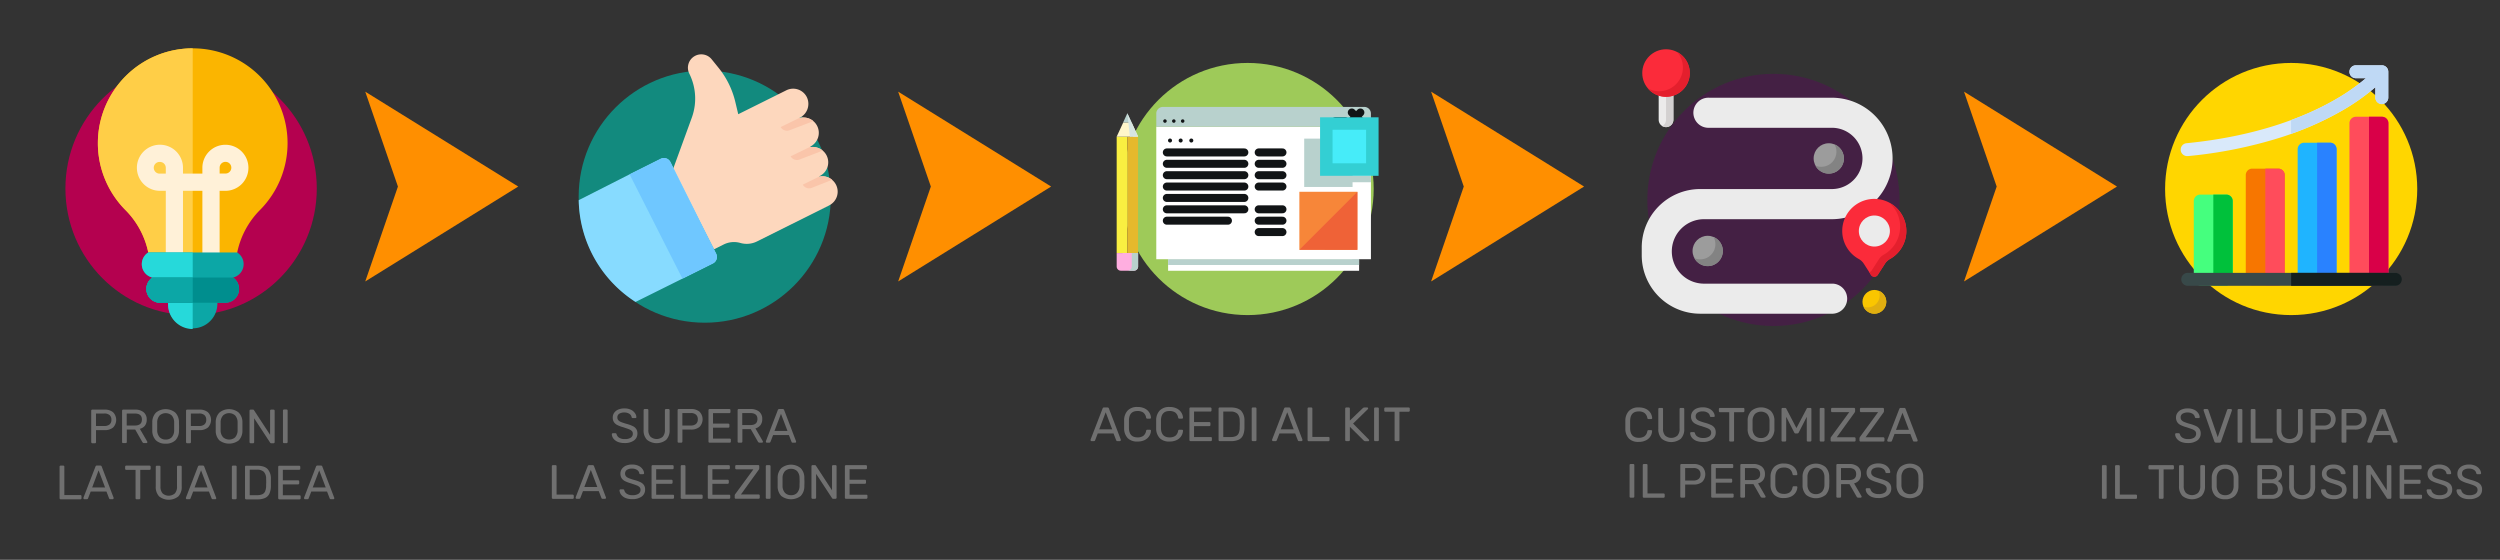 <svg id="Livello_1" data-name="Livello 1" xmlns="http://www.w3.org/2000/svg" viewBox="0 0 1247.66 279.38"><rect x="0" y="0" width="1247.66" height="279.38" fill="#333333" stroke="none"/><defs><style>.cls-1{fill:#b4014f;}.cls-2{fill:#0ca7a6;}.cls-3{fill:#26d9da;}.cls-4{fill:#fbb500;}.cls-5{fill:#ffce47;}.cls-6{fill:#fff1d8;}.cls-7{fill:#008e8e;}.cls-8{fill:#128a7e;}.cls-9{fill:#fdd7bd;}.cls-10{fill:#87dbff;}.cls-11{fill:#6fc7ff;}.cls-12{fill:#fac5aa;}.cls-13{fill:#9eca59;}.cls-14{fill:#fff;}.cls-15{fill:#b8d1cd;}.cls-16{fill:none;stroke:#111416;stroke-linecap:round;stroke-linejoin:round;stroke-width:4px;}.cls-17{fill:#111416;}.cls-18{fill:#f78639;}.cls-19{fill:#ef6237;}.cls-20{fill:#33cfd3;}.cls-21{fill:#46ecf9;}.cls-22{fill:#f9ef41;}.cls-23{fill:#e5b92c;}.cls-24{fill:#ffaee0;}.cls-25{fill:#fff6ca;}.cls-26{fill:#d6e5e2;}.cls-27{fill:#442044;}.cls-28{fill:#ebebeb;}.cls-29{fill:#d3d1d1;}.cls-30{fill:#fb2b3a;}.cls-31{fill:#e41f2d;}.cls-32{fill:#fac600;}.cls-33{fill:#e0ae10;}.cls-34{fill:#9c9c9c;}.cls-35{fill:#838383;}.cls-36{fill:#ffd600;}.cls-37{fill:#45ff7e;}.cls-38{fill:#f77600;}.cls-39{fill:#1fb4ff;}.cls-40{fill:#ff4c5b;}.cls-41{fill:#00c13b;}.cls-42{fill:#2982ff;}.cls-43{fill:#d90048;}.cls-44{fill:#384949;}.cls-45{fill:#d9e9fa;}.cls-46{fill:#151f1f;}.cls-47{fill:#bfd9f5;}.cls-48{fill:#ff8f00;}.cls-49{isolation:isolate;}.cls-50{fill:#707070;}</style></defs><ellipse id="Ellisse_2" data-name="Ellisse 2" class="cls-1" cx="95.37" cy="94.07" rx="62.72" ry="63.2"/><g id="Raggruppa_15" data-name="Raggruppa 15"><path id="Tracciato_53" data-name="Tracciato 53" class="cls-2" d="M83.87,142.51v9.39h0a12.31,12.31,0,0,0,24.61,0h0v-9.39Z"/><path id="Tracciato_54" data-name="Tracciato 54" class="cls-3" d="M96.17,142.51H83.87v9.39h0a12.3,12.3,0,0,0,12.3,12.3h0Z"/><path id="Tracciato_55" data-name="Tracciato 55" class="cls-4" d="M96.17,24.12a47.34,47.34,0,0,0-33.74,80.53h0A42.13,42.13,0,0,1,74,126v6.74h44.38V126a42.2,42.2,0,0,1,11.55-21.38h0A47.32,47.32,0,0,0,96.17,24.12Z"/><path id="Tracciato_56" data-name="Tracciato 56" class="cls-5" d="M96.17,132.75V24.12a47.34,47.34,0,0,0-33.74,80.53h0A42.13,42.13,0,0,1,74,126v6.74Z"/><path id="Tracciato_57" data-name="Tracciato 57" class="cls-6" d="M109.61,127.61H101V95.23H91.32v32.38H82.74V95.23H79.82a11.5,11.5,0,1,1,11.5-11.49v2.91H101V83.74a11.49,11.49,0,1,1,11.49,11.49H109.6Zm0-41h2.91a2.92,2.92,0,1,0-2.91-2.92ZM79.83,80.82a2.92,2.92,0,1,0,0,5.83h2.91V83.73a2.92,2.92,0,0,0-2.91-2.91Z"/><path id="Tracciato_58" data-name="Tracciato 58" class="cls-2" d="M121.59,131.83a6.85,6.85,0,0,0-3.22-5.82H74a6.87,6.87,0,0,0,2.08,12.51h0a6.87,6.87,0,0,0,3.85,12.56h32.5a6.87,6.87,0,0,0,3.86-12.56h0A6.88,6.88,0,0,0,121.59,131.83Z"/><path id="Tracciato_59" data-name="Tracciato 59" class="cls-3" d="M96.18,126H74a6.87,6.87,0,0,0,2.08,12.51h0a6.87,6.87,0,0,0,3.85,12.56H96.17Z"/><path id="Tracciato_60" data-name="Tracciato 60" class="cls-7" d="M116.28,138.52H76.07a6.87,6.87,0,0,0,3.85,12.56h32.51a6.87,6.87,0,0,0,3.85-12.56Z"/><path id="Tracciato_61" data-name="Tracciato 61" class="cls-2" d="M96.18,138.52H76.07a6.87,6.87,0,0,0,3.85,12.56H96.18Z"/></g><circle id="Ellisse_3" data-name="Ellisse 3" class="cls-8" cx="351.71" cy="98.13" r="62.92"/><g id="positive-vote"><path id="Tracciato_64" data-name="Tracciato 64" class="cls-9" d="M413.85,102.5l-36.08,18a11.45,11.45,0,0,1-8.29.75,11.5,11.5,0,0,0-8.31.76l-4.83,2.41L335.86,84.49l9.39-25.76a28.29,28.29,0,0,0,1.48-6.15A27.92,27.92,0,0,0,344,36.73a6.67,6.67,0,0,1,11.16-7.15l3.5,4.33a42.74,42.74,0,0,1,8.32,17L368.43,57l24-11.94a7.63,7.63,0,0,1,10.23,3.42l.09.19a7.73,7.73,0,0,1-3.65,10.11.08.08,0,0,0-.05.11.08.08,0,0,0,.11,0,7.77,7.77,0,0,1,2.76-.17,7.63,7.63,0,0,1,6.32,10,7.77,7.77,0,0,1-3.76,4.4.16.16,0,0,0-.07.22h0a.15.15,0,0,0,.21.07,7.72,7.72,0,0,1,1.86,0,8.14,8.14,0,0,1,4.12,1.76,7.54,7.54,0,0,1,1.94,2.44,7.63,7.63,0,0,1-3.42,10.23h0l-.28.14a.12.12,0,0,0-.06.14s0,0,0,0a.12.12,0,0,0,.15,0,7.46,7.46,0,0,1,6.32,1.61,7.86,7.86,0,0,1,2,2.52,7.63,7.63,0,0,1-3.42,10.23Z"/><path id="Tracciato_65" data-name="Tracciato 65" class="cls-10" d="M355.8,131.46l-15.22,7.6-23.4,11.63a61.52,61.52,0,0,1-28.36-50.8L314.21,87l15.53-7.75a3.62,3.62,0,0,1,4.85,1.63h0l22.84,45.78A3.62,3.62,0,0,1,355.8,131.46Z"/><path id="Tracciato_66" data-name="Tracciato 66" class="cls-11" d="M355.8,131.46l-15.22,7.6L314.21,87l15.52-7.75a3.63,3.63,0,0,1,4.86,1.63l22.84,45.78A3.62,3.62,0,0,1,355.8,131.46Z"/><g id="Raggruppa_17" data-name="Raggruppa 17"><path id="Tracciato_67" data-name="Tracciato 67" class="cls-12" d="M405.9,60.45,394.06,65a3.62,3.62,0,0,1-4.46-1.6l9.45-4.59a.09.09,0,0,0,.11.06h0a7.34,7.34,0,0,1,2.76-.17A7.6,7.6,0,0,1,405.9,60.45Z"/><path id="Tracciato_68" data-name="Tracciato 68" class="cls-12" d="M410.61,75.15,399,79.62A3.61,3.61,0,0,1,394.57,78L404,73.44l.4-.13a.17.17,0,0,0,.21.07,7.72,7.72,0,0,1,1.86,0A8,8,0,0,1,410.61,75.15Z"/><path id="Tracciato_69" data-name="Tracciato 69" class="cls-12" d="M415.29,89.75l-10.2,4a3.62,3.62,0,0,1-4.46-1.6l8.19-4a.14.14,0,0,0,.15,0A7.49,7.49,0,0,1,415.29,89.75Z"/></g></g><circle id="Ellisse_58" data-name="Ellisse 58" class="cls-13" cx="622.64" cy="94.33" r="62.92"/><g id="Raggruppa_510" data-name="Raggruppa 510"><g id="Content"><g id="Fill"><rect id="Rettangolo_330" data-name="Rettangolo 330" class="cls-14" x="577.06" y="63.26" width="107.12" height="66.11"/><path id="Tracciato_4366" data-name="Tracciato 4366" class="cls-15" d="M680.88,53.36H580.36a3.3,3.3,0,0,0-3.3,3.3h0v6.6H684.18v-6.6a3.3,3.3,0,0,0-3.3-3.3Z"/><rect id="Rettangolo_331" data-name="Rettangolo 331" class="cls-14" x="582.96" y="129.37" width="95.32" height="5.76"/><rect id="Rettangolo_332" data-name="Rettangolo 332" class="cls-15" x="582.96" y="129.37" width="95.32" height="2.88"/></g><g id="Laptop"><g id="Raggruppa_508" data-name="Raggruppa 508"><line id="Linea_10" data-name="Linea 10" class="cls-16" x1="582.32" y1="76.07" x2="621.01" y2="76.07"/><line id="Linea_11" data-name="Linea 11" class="cls-16" x1="628.17" y1="76.07" x2="640.03" y2="76.07"/><line id="Linea_12" data-name="Linea 12" class="cls-16" x1="628.17" y1="81.75" x2="640.03" y2="81.75"/><line id="Linea_13" data-name="Linea 13" class="cls-16" x1="628.17" y1="87.43" x2="640.03" y2="87.43"/><line id="Linea_14" data-name="Linea 14" class="cls-16" x1="628.17" y1="93.1" x2="640.03" y2="93.1"/><line id="Linea_15" data-name="Linea 15" class="cls-16" x1="628.17" y1="104.46" x2="640.03" y2="104.46"/><line id="Linea_16" data-name="Linea 16" class="cls-16" x1="628.17" y1="110.14" x2="640.03" y2="110.14"/><line id="Linea_17" data-name="Linea 17" class="cls-16" x1="628.17" y1="115.82" x2="640.03" y2="115.82"/><path id="Tracciato_4367" data-name="Tracciato 4367" class="cls-17" d="M584.92,70.13a1,1,0,1,1-1-1A1,1,0,0,1,584.92,70.13Z"/><path id="Tracciato_4368" data-name="Tracciato 4368" class="cls-17" d="M590.23,70.13a1,1,0,1,1-1-1,1,1,0,0,1,1,1Z"/><path id="Tracciato_4369" data-name="Tracciato 4369" class="cls-17" d="M595.54,70.13a1,1,0,1,1-1-1A1,1,0,0,1,595.54,70.13Z"/><line id="Linea_18" data-name="Linea 18" class="cls-16" x1="582.32" y1="81.75" x2="621.01" y2="81.75"/><line id="Linea_19" data-name="Linea 19" class="cls-16" x1="582.32" y1="87.43" x2="621.01" y2="87.43"/><line id="Linea_20" data-name="Linea 20" class="cls-16" x1="582.32" y1="93.1" x2="621.01" y2="93.1"/><line id="Linea_21" data-name="Linea 21" class="cls-16" x1="582.32" y1="98.78" x2="621.01" y2="98.78"/><line id="Linea_22" data-name="Linea 22" class="cls-16" x1="582.32" y1="104.46" x2="621.01" y2="104.46"/><line id="Linea_23" data-name="Linea 23" class="cls-16" x1="582.32" y1="110.14" x2="612.82" y2="110.14"/></g><g id="Raggruppa_509" data-name="Raggruppa 509"><rect id="Rettangolo_333" data-name="Rettangolo 333" class="cls-18" x="648.47" y="95.71" width="28.94" height="28.94"/><path id="Tracciato_4370" data-name="Tracciato 4370" class="cls-19" d="M648.47,124.66l28.95-28.95v29Z"/></g><rect id="Rettangolo_334" data-name="Rettangolo 334" class="cls-15" x="650.88" y="69.18" width="24.13" height="24.13"/></g><g id="Shadow"><rect id="Rettangolo_335" data-name="Rettangolo 335" class="cls-15" x="660.69" y="87.73" width="23.49" height="3.22"/></g><g id="Stroke"><line id="Linea_24" data-name="Linea 24" class="cls-16" x1="678.91" y1="60.42" x2="674.63" y2="56.14"/><line id="Linea_25" data-name="Linea 25" class="cls-16" x1="678.91" y1="56.14" x2="674.63" y2="60.42"/><line id="Linea_26" data-name="Linea 26" class="cls-16" x1="671.21" y1="60.42" x2="666.54" y2="60.42"/><path id="Tracciato_4371" data-name="Tracciato 4371" class="cls-17" d="M586.68,60.42a.87.87,0,1,1-.87-.87.87.87,0,0,1,.87.87Z"/><path id="Tracciato_4372" data-name="Tracciato 4372" class="cls-17" d="M591.11,60.42a.87.87,0,1,1-.87-.87.87.87,0,0,1,.87.87Z"/><path id="Tracciato_4373" data-name="Tracciato 4373" class="cls-17" d="M580.52,60.42a.87.87,0,1,0,.86-.87.86.86,0,0,0-.86.87Z"/></g></g><g id="Portable_shape" data-name="Portable shape"><g id="Fill-2"><rect id="Rettangolo_336" data-name="Rettangolo 336" class="cls-20" x="658.8" y="58.54" width="29.2" height="29.2"/><rect id="Rettangolo_337" data-name="Rettangolo 337" class="cls-21" x="665.03" y="64.77" width="16.73" height="16.73"/></g></g><g id="Pencil"><g id="Fill-3"><rect id="Rettangolo_338" data-name="Rettangolo 338" class="cls-22" x="557.29" y="68.19" width="5.33" height="58.1"/><rect id="Rettangolo_339" data-name="Rettangolo 339" class="cls-23" x="562.62" y="68.19" width="5.33" height="58.1"/><path id="Tracciato_4374" data-name="Tracciato 4374" class="cls-24" d="M557.29,126.29V133a2.1,2.1,0,0,0,2.1,2.1h6.45A2.1,2.1,0,0,0,568,133v-6.75Z"/><path id="Tracciato_4375" data-name="Tracciato 4375" class="cls-25" d="M557.29,68.19H568l-3.25-7.12h-4.16Z"/><path id="Tracciato_4376" data-name="Tracciato 4376" class="cls-15" d="M560.54,61.07h4.16l-2.08-4.56Z"/><path id="Tracciato_4377" data-name="Tracciato 4377" class="cls-15" d="M564.82,126.29V133a2.11,2.11,0,0,1-2.11,2.1h3.14A2.1,2.1,0,0,0,568,133v-6.75Z"/><path id="Tracciato_4378" data-name="Tracciato 4378" class="cls-26" d="M563.88,68.19,562.62,56.5,568,68.18Z"/></g></g></g><circle id="Ellisse_57" data-name="Ellisse 57" class="cls-27" cx="885.05" cy="99.77" r="62.92"/><g id="Raggruppa_506" data-name="Raggruppa 506"><path id="Tracciato_70" data-name="Tracciato 70" class="cls-28" d="M831.45,63.44a3.67,3.67,0,0,0,3.68-3.67V44.48h-7.34V59.77A3.67,3.67,0,0,0,831.45,63.44Z"/><path id="Tracciato_71" data-name="Tracciato 71" class="cls-29" d="M835.12,44.48V59.77a3.67,3.67,0,0,1-5.5,3.18,3.69,3.69,0,0,0,1.83-3.18V44.48Z"/><path id="Tracciato_72" data-name="Tracciato 72" class="cls-28" d="M834.34,125.48a16.09,16.09,0,0,1,16.09-16.09h63.78a30.31,30.31,0,0,0,0-60.62H853a7.51,7.51,0,1,0,0,15h61.21a15.29,15.29,0,0,1,0,30.58H848.51a29.17,29.17,0,0,0-29.18,29.18h0v3.85a29.17,29.17,0,0,0,29.18,29.18h66.23a7.51,7.51,0,0,0,0-15H850.43a16.08,16.08,0,0,1-16.09-16.08Z"/><circle id="Ellisse_4" data-name="Ellisse 4" class="cls-30" cx="831.45" cy="36.45" r="11.86"/><path id="Tracciato_73" data-name="Tracciato 73" class="cls-31" d="M843.31,36.45a11.85,11.85,0,0,1-20.89,7.67A11.85,11.85,0,0,0,837,25.94,11.87,11.87,0,0,1,843.31,36.45Z"/><path id="Tracciato_74" data-name="Tracciato 74" class="cls-30" d="M951.39,115.3a16,16,0,1,0-23.67,14,6.92,6.92,0,0,1,2.45,2.33l3.58,5.58a2,2,0,0,0,3.36,0l3.59-5.58a7,7,0,0,1,2.45-2.34,16,16,0,0,0,8.24-14Z"/><path id="Tracciato_75" data-name="Tracciato 75" class="cls-31" d="M951.39,115.3a16,16,0,0,1-8.24,14,7,7,0,0,0-2.45,2.33l-3.59,5.58a2,2,0,0,1-2.76.6,2,2,0,0,1-.6-.6l-.85-1.34a1.92,1.92,0,0,0,1.16-.85l3.59-5.57a7,7,0,0,1,2.45-2.34,16,16,0,0,0,3-25.75A16,16,0,0,1,951.39,115.3Z"/><circle id="Ellisse_5" data-name="Ellisse 5" class="cls-28" cx="935.43" cy="115.3" r="7.75"/><circle id="Ellisse_6" data-name="Ellisse 6" class="cls-32" cx="935.43" cy="150.64" r="5.94"/><path id="Tracciato_76" data-name="Tracciato 76" class="cls-33" d="M941.38,150.64A5.95,5.95,0,0,1,930,153a5.95,5.95,0,0,0,7.59-7.91,6,6,0,0,1,3.8,5.55Z"/><circle id="Ellisse_7" data-name="Ellisse 7" class="cls-34" cx="912.68" cy="79.05" r="7.56"/><path id="Tracciato_77" data-name="Tracciato 77" class="cls-35" d="M920.24,79.05A7.56,7.56,0,0,1,906,82.66a7.56,7.56,0,0,0,9.57-10.58,7.53,7.53,0,0,1,4.63,7Z"/><circle id="Ellisse_8" data-name="Ellisse 8" class="cls-34" cx="852.25" cy="125.24" r="7.56"/><path id="Tracciato_78" data-name="Tracciato 78" class="cls-35" d="M859.81,125.24a7.56,7.56,0,0,1-14.21,3.61,7.57,7.57,0,0,0,9.58-10.58A7.56,7.56,0,0,1,859.81,125.24Z"/></g><circle id="Ellisse_56" data-name="Ellisse 56" class="cls-36" cx="1143.44" cy="94.33" r="62.92"/><g id="Raggruppa_505" data-name="Raggruppa 505"><g id="Raggruppa_19" data-name="Raggruppa 19"><path id="Tracciato_79" data-name="Tracciato 79" class="cls-37" d="M1111.07,142.4h-13a3.23,3.23,0,0,1-3.23-3.22V100.34a3.23,3.23,0,0,1,3.23-3.23h13a3.22,3.22,0,0,1,3.22,3.23v38.84A3.22,3.22,0,0,1,1111.07,142.4Z"/></g><g id="Raggruppa_20" data-name="Raggruppa 20"><path id="Tracciato_80" data-name="Tracciato 80" class="cls-38" d="M1137,142.4h-13a3.22,3.22,0,0,1-3.22-3.22V87.39a3.23,3.23,0,0,1,3.22-3.23h13a3.23,3.23,0,0,1,3.23,3.23v51.79a3.23,3.23,0,0,1-3.23,3.22Z"/></g><g id="Raggruppa_21" data-name="Raggruppa 21"><path id="Tracciato_81" data-name="Tracciato 81" class="cls-39" d="M1162.86,142.4h-12.95a3.23,3.23,0,0,1-3.23-3.22V74.44a3.23,3.23,0,0,1,3.23-3.22h12.95a3.22,3.22,0,0,1,3.22,3.22v64.74A3.22,3.22,0,0,1,1162.86,142.4Z"/></g><g id="Raggruppa_22" data-name="Raggruppa 22"><path id="Tracciato_82" data-name="Tracciato 82" class="cls-40" d="M1188.75,142.4h-13a3.22,3.22,0,0,1-3.22-3.22V61.49a3.22,3.22,0,0,1,3.22-3.22h13a3.23,3.23,0,0,1,3.23,3.22v77.69a3.23,3.23,0,0,1-3.23,3.22Z"/></g><path id="Tracciato_83" data-name="Tracciato 83" class="cls-41" d="M1111.07,97.11h-6.48V142.4h6.48a3.22,3.22,0,0,0,3.22-3.22V100.34A3.22,3.22,0,0,0,1111.07,97.11Z"/><path id="Tracciato_84" data-name="Tracciato 84" class="cls-40" d="M1137,84.16h-6.47V142.4H1137a3.23,3.23,0,0,0,3.23-3.22V87.39a3.23,3.23,0,0,0-3.23-3.23Z"/><path id="Tracciato_85" data-name="Tracciato 85" class="cls-42" d="M1162.86,71.22h-6.48V142.4h6.48a3.22,3.22,0,0,0,3.22-3.22V74.44A3.22,3.22,0,0,0,1162.86,71.22Z"/><path id="Tracciato_86" data-name="Tracciato 86" class="cls-43" d="M1188.75,58.27h-6.47V142.4h6.47a3.23,3.23,0,0,0,3.23-3.22V61.49a3.23,3.23,0,0,0-3.23-3.22Z"/><g id="Raggruppa_23" data-name="Raggruppa 23"><path id="Tracciato_87" data-name="Tracciato 87" class="cls-44" d="M1195.22,142.62H1091.64a3.23,3.23,0,0,1,0-6.45h103.58a3.23,3.23,0,0,1,0,6.45Z"/></g><path id="Tracciato_88" data-name="Tracciato 88" class="cls-45" d="M1188.75,32.59h-13a3.22,3.22,0,0,0,0,6.44h5a102.88,102.88,0,0,1-15.87,11c-13.72,7.82-37.62,17.88-73.6,21.44a3.22,3.22,0,0,0,.31,6.43l.32,0a224.21,224.21,0,0,0,45.88-9.17,158.84,158.84,0,0,0,30.67-13.3,107.84,107.84,0,0,0,17-11.91v5.28a3.23,3.23,0,0,0,6.45,0h0V35.81a3.23,3.23,0,0,0-3.23-3.22Z"/><path id="Tracciato_89" data-name="Tracciato 89" class="cls-46" d="M1195.23,136.17h-51.8v6.45h51.8a3.23,3.23,0,1,0,0-6.45Z"/><path id="Tracciato_90" data-name="Tracciato 90" class="cls-47" d="M1188.75,32.59h-13a3.22,3.22,0,0,0,0,6.44h5a103.59,103.59,0,0,1-15.87,11,146.73,146.73,0,0,1-21.5,9.91V66.8a153.92,153.92,0,0,0,25.08-11.4,108.5,108.5,0,0,0,17-11.91v5.28a3.22,3.22,0,0,0,6.44,0v-13A3.22,3.22,0,0,0,1188.75,32.59Z"/></g><path id="Tracciato_767" data-name="Tracciato 767" class="cls-48" d="M182.28,45.75,198.59,93.1l-16.31,47.36L258.62,93.1Z"/><path id="Tracciato_768" data-name="Tracciato 768" class="cls-48" d="M448.24,45.75,464.55,93.1l-16.31,47.36L524.58,93.1Z"/><path id="Tracciato_769" data-name="Tracciato 769" class="cls-48" d="M714.21,45.75l16.3,47.35-16.3,47.36L790.55,93.1Z"/><path id="Tracciato_4365" data-name="Tracciato 4365" class="cls-48" d="M980.17,45.75l16.3,47.35-16.3,47.36,76.34-47.36Z"/><g id="Customizza_il_percorso" data-name="Customizza il percorso" class="cls-49"><g class="cls-49"><path class="cls-50" d="M812.94,218.88a7,7,0,0,1-1.79-4.77c0-.44,0-1.14,0-2.12s0-1.71,0-2.16a7,7,0,0,1,1.8-4.76,6.46,6.46,0,0,1,4.87-1.74,8,8,0,0,1,3.62.75,5.53,5.53,0,0,1,2.26,2,5.37,5.37,0,0,1,.84,2.61v0a.38.38,0,0,1-.16.32.51.51,0,0,1-.34.14h-1.32c-.32,0-.52-.19-.6-.56a4,4,0,0,0-1.47-2.53,4.87,4.87,0,0,0-2.83-.73c-2.75,0-4.18,1.53-4.27,4.58,0,.43,0,1.1,0,2s0,1.57,0,2c.09,3,1.52,4.58,4.27,4.58a4.92,4.92,0,0,0,2.84-.73,3.91,3.91,0,0,0,1.46-2.54.79.79,0,0,1,.21-.43.61.61,0,0,1,.39-.12H824a.62.62,0,0,1,.37.13.41.41,0,0,1,.13.35,5.38,5.38,0,0,1-3.1,4.62,7.84,7.84,0,0,1-3.62.76A6.47,6.47,0,0,1,812.94,218.88Z"/><path class="cls-50" d="M829.3,218.94a6.79,6.79,0,0,1-1.69-5.05v-9.74a.54.54,0,0,1,.16-.42.5.5,0,0,1,.39-.16h1.23a.53.53,0,0,1,.57.58v9.79a4.89,4.89,0,0,0,1.08,3.45,4.62,4.62,0,0,0,6.1,0,4.89,4.89,0,0,0,1.08-3.45v-9.79a.54.54,0,0,1,.16-.42.5.5,0,0,1,.39-.16H840a.51.51,0,0,1,.4.17.59.59,0,0,1,.15.41v9.74a6.79,6.79,0,0,1-1.69,5.05,7.7,7.7,0,0,1-9.58,0Z"/><path class="cls-50" d="M846.54,220a5.35,5.35,0,0,1-2.22-1.65,3.78,3.78,0,0,1-.82-2.19.46.46,0,0,1,.16-.35.47.47,0,0,1,.37-.16h1.22a.64.64,0,0,1,.63.48,2.83,2.83,0,0,0,1.23,1.73,4.93,4.93,0,0,0,2.87.72,5.23,5.23,0,0,0,3-.71,2.28,2.28,0,0,0,1-2,1.85,1.85,0,0,0-.49-1.32,4.41,4.41,0,0,0-1.46-.89q-1-.37-2.88-1a14.06,14.06,0,0,1-3-1.13,4.23,4.23,0,0,1-1.66-1.48,4.14,4.14,0,0,1-.55-2.23,4,4,0,0,1,.71-2.33,4.64,4.64,0,0,1,2-1.62,7.73,7.73,0,0,1,3.15-.59,7.25,7.25,0,0,1,3.22.66,5.29,5.29,0,0,1,2,1.67,3.86,3.86,0,0,1,.74,2,.53.53,0,0,1-.13.34.48.48,0,0,1-.38.14h-1.27a.57.57,0,0,1-.62-.45,2.39,2.39,0,0,0-1.13-1.67,4.35,4.35,0,0,0-2.47-.66,4.65,4.65,0,0,0-2.57.62,2.1,2.1,0,0,0-.94,1.85,2,2,0,0,0,.45,1.35,3.67,3.67,0,0,0,1.36.92,24,24,0,0,0,2.66.9,18.39,18.39,0,0,1,3.22,1.14,4.43,4.43,0,0,1,1.75,1.46,4,4,0,0,1,.57,2.22,4.1,4.1,0,0,1-1.73,3.51,7.66,7.66,0,0,1-4.65,1.27A8.74,8.74,0,0,1,846.54,220Z"/><path class="cls-50" d="M863.14,220.21a.53.53,0,0,1-.15-.39V205.71h-4.61a.58.58,0,0,1-.4-.16.55.55,0,0,1-.15-.4v-1a.59.59,0,0,1,.15-.41.51.51,0,0,1,.4-.17H870a.53.53,0,0,1,.57.58v1a.5.5,0,0,1-.17.4.58.58,0,0,1-.4.16h-4.59v14.11a.48.48,0,0,1-.17.39.54.54,0,0,1-.4.16h-1.25A.54.54,0,0,1,863.14,220.21Z"/><path class="cls-50" d="M874,219a6.78,6.78,0,0,1-1.81-5q0-.72,0-2c0-.88,0-1.55,0-2A6.75,6.75,0,0,1,874.1,205a7.62,7.62,0,0,1,9.57,0,6.79,6.79,0,0,1,1.88,4.93c0,.93,0,1.6,0,2s0,1.08,0,2a6.83,6.83,0,0,1-1.82,5,7.94,7.94,0,0,1-9.69,0Zm7.88-1.54a5.24,5.24,0,0,0,1.23-3.53c0-1,0-1.6,0-1.92s0-1,0-1.92a5.17,5.17,0,0,0-1.24-3.53,4.55,4.55,0,0,0-6,0,5.12,5.12,0,0,0-1.23,3.53q0,.69,0,1.92t0,1.92a5.14,5.14,0,0,0,1.23,3.53,4.07,4.07,0,0,0,3,1.15A4,4,0,0,0,881.92,217.42Z"/><path class="cls-50" d="M889.25,220.21a.53.53,0,0,1-.15-.39V204.15a.57.57,0,0,1,.15-.42.54.54,0,0,1,.4-.16h1.2a.71.71,0,0,1,.62.38l5.07,9.7,5.11-9.7a.59.59,0,0,1,.2-.26.65.65,0,0,1,.4-.12h1.18a.53.53,0,0,1,.57.58v15.67a.48.48,0,0,1-.17.39.54.54,0,0,1-.4.16h-1.18a.54.54,0,0,1-.4-.16.53.53,0,0,1-.15-.39V208l-4,7.82a.8.8,0,0,1-.77.51h-.74a.8.8,0,0,1-.77-.51l-4-7.82v11.81a.55.55,0,0,1-.55.55h-1.18A.54.54,0,0,1,889.25,220.21Z"/><path class="cls-50" d="M908.31,220.21a.53.53,0,0,1-.16-.39v-15.7a.53.53,0,0,1,.16-.39.52.52,0,0,1,.4-.16H910a.55.55,0,0,1,.55.55v15.7a.55.55,0,0,1-.55.55h-1.27A.52.52,0,0,1,908.31,220.21Z"/><path class="cls-50" d="M913.76,220.21a.54.54,0,0,1-.16-.42v-1a1,1,0,0,1,.11-.5,4.25,4.25,0,0,1,.25-.39l8.93-12.21h-8.52a.54.54,0,0,1-.4-.16.53.53,0,0,1-.15-.39v-1a.57.57,0,0,1,.15-.42.54.54,0,0,1,.4-.16h10.87a.55.55,0,0,1,.58.58v1a.91.91,0,0,1-.09.43c-.05.11-.13.25-.22.41l-8.86,12.26h8.83a.55.55,0,0,1,.58.58v1a.5.5,0,0,1-.16.39.54.54,0,0,1-.42.16H914.15A.5.5,0,0,1,913.76,220.21Z"/><path class="cls-50" d="M928.16,220.21a.54.54,0,0,1-.16-.42v-1a1,1,0,0,1,.11-.5,4.25,4.25,0,0,1,.25-.39l8.93-12.21h-8.52a.54.54,0,0,1-.4-.16.53.53,0,0,1-.15-.39v-1a.57.57,0,0,1,.15-.42.54.54,0,0,1,.4-.16h10.87a.55.55,0,0,1,.58.58v1a.91.91,0,0,1-.09.43c0,.11-.13.25-.22.41l-8.86,12.26h8.83a.55.55,0,0,1,.58.58v1a.5.5,0,0,1-.16.39.54.54,0,0,1-.42.16H928.55A.5.5,0,0,1,928.16,220.21Z"/><path class="cls-50" d="M942,220.23a.49.49,0,0,1-.14-.34,1.47,1.47,0,0,1,0-.27l6-15.52a.76.76,0,0,1,.77-.53h1.63a.75.75,0,0,1,.77.53L957,219.62l0,.27a.46.46,0,0,1-.15.34.45.45,0,0,1-.33.14h-1.23a.55.55,0,0,1-.4-.13.73.73,0,0,1-.2-.28l-1.32-3.41h-7.87L944.2,220a.64.64,0,0,1-.2.28.6.6,0,0,1-.4.13h-1.22A.49.49,0,0,1,942,220.23Zm10.66-5.74L949.46,206l-3.24,8.52Z"/></g><g class="cls-49"><path class="cls-50" d="M813.42,248.21a.5.5,0,0,1-.16-.39v-15.7a.55.55,0,0,1,.55-.55h1.27a.52.52,0,0,1,.4.16.53.53,0,0,1,.15.39v15.7a.53.53,0,0,1-.15.39.52.52,0,0,1-.4.16h-1.27A.5.5,0,0,1,813.42,248.21Z"/><path class="cls-50" d="M820,248.21a.5.5,0,0,1-.16-.39v-15.7a.55.55,0,0,1,.55-.55h1.27a.52.52,0,0,1,.4.16.53.53,0,0,1,.16.39v14.16h8a.53.53,0,0,1,.57.58v1a.51.51,0,0,1-.17.39.55.55,0,0,1-.4.16h-9.8A.5.5,0,0,1,820,248.21Z"/><path class="cls-50" d="M838.74,248.21a.5.5,0,0,1-.16-.39V232.15a.54.54,0,0,1,.16-.42.5.5,0,0,1,.39-.16h6.1a6.4,6.4,0,0,1,4.27,1.32,5.45,5.45,0,0,1,0,7.62,6.44,6.44,0,0,1-4.28,1.31H841v6a.51.51,0,0,1-.17.39.56.56,0,0,1-.41.16h-1.27A.5.5,0,0,1,838.74,248.21Zm6.37-8.41a3.89,3.89,0,0,0,2.65-.79,2.91,2.91,0,0,0,.9-2.3,3,3,0,0,0-.89-2.32,3.83,3.83,0,0,0-2.66-.81H841v6.22Z"/><path class="cls-50" d="M854.14,248.21a.53.53,0,0,1-.15-.39V232.15a.57.57,0,0,1,.15-.42.54.54,0,0,1,.4-.16h9.91a.54.54,0,0,1,.4.16.57.57,0,0,1,.15.42v.91a.52.52,0,0,1-.14.39.51.51,0,0,1-.41.16h-8.16v5.26h7.63a.57.57,0,0,1,.4.15.58.58,0,0,1,.15.42v.89a.52.52,0,0,1-.55.55h-7.63v5.45h8.35a.5.5,0,0,1,.56.55v.94a.55.55,0,0,1-.56.55h-10.1A.54.54,0,0,1,854.14,248.21Z"/><path class="cls-50" d="M868.69,248.21a.5.5,0,0,1-.16-.39V232.15a.54.54,0,0,1,.16-.42.5.5,0,0,1,.39-.16h5.86a6.53,6.53,0,0,1,4.32,1.3,4.58,4.58,0,0,1,1.56,3.74,4.78,4.78,0,0,1-.9,3,4.67,4.67,0,0,1-2.53,1.63l3.69,6.38a.6.6,0,0,1,.07.27.46.46,0,0,1-.15.34.54.54,0,0,1-.35.14H879.5a.85.85,0,0,1-.56-.17,1.47,1.47,0,0,1-.38-.48l-3.48-6.1h-4.2v6.2a.48.48,0,0,1-.17.39.54.54,0,0,1-.4.16h-1.23A.5.5,0,0,1,868.69,248.21Zm6.15-8.63q3.58,0,3.58-3t-3.58-3h-4v6Z"/><path class="cls-50" d="M885.39,246.88a7,7,0,0,1-1.79-4.77c0-.44,0-1.14,0-2.12s0-1.71,0-2.16a7,7,0,0,1,1.8-4.76,6.48,6.48,0,0,1,4.88-1.74,8,8,0,0,1,3.62.75,5.66,5.66,0,0,1,2.26,2,5.37,5.37,0,0,1,.84,2.61v0a.4.4,0,0,1-.16.32.54.54,0,0,1-.35.14h-1.32c-.32,0-.52-.19-.6-.56a4,4,0,0,0-1.46-2.53,4.89,4.89,0,0,0-2.83-.73c-2.76,0-4.18,1.53-4.28,4.58,0,.43,0,1.1,0,2s0,1.57,0,2c.1,3,1.52,4.58,4.28,4.58a4.92,4.92,0,0,0,2.84-.73,3.94,3.94,0,0,0,1.45-2.54.79.79,0,0,1,.22-.43.56.56,0,0,1,.38-.12h1.32a.59.59,0,0,1,.37.13.39.39,0,0,1,.14.35,5.41,5.41,0,0,1-.84,2.64,5.56,5.56,0,0,1-2.26,2,7.84,7.84,0,0,1-3.62.76A6.49,6.49,0,0,1,885.39,246.88Z"/><path class="cls-50" d="M901.4,247a6.78,6.78,0,0,1-1.81-5q0-.72,0-2c0-.88,0-1.55,0-2a6.75,6.75,0,0,1,1.87-4.93,7.63,7.63,0,0,1,9.58,0,6.83,6.83,0,0,1,1.87,4.93c0,.93.05,1.6.05,2s0,1.08-.05,2a6.83,6.83,0,0,1-1.82,5,7.94,7.94,0,0,1-9.69,0Zm7.88-1.54a5.19,5.19,0,0,0,1.23-3.53c0-1,0-1.6,0-1.92s0-1,0-1.92a5.17,5.17,0,0,0-1.24-3.53,4.55,4.55,0,0,0-6,0,5.12,5.12,0,0,0-1.23,3.53q0,.69,0,1.92t0,1.92a5.14,5.14,0,0,0,1.23,3.53,4.07,4.07,0,0,0,3,1.15A4,4,0,0,0,909.28,245.42Z"/><path class="cls-50" d="M916.62,248.21a.5.5,0,0,1-.16-.39V232.15a.54.54,0,0,1,.16-.42.5.5,0,0,1,.39-.16h5.86a6.53,6.53,0,0,1,4.32,1.3,4.58,4.58,0,0,1,1.56,3.74,4.78,4.78,0,0,1-.9,3,4.66,4.66,0,0,1-2.54,1.63l3.7,6.38a.6.6,0,0,1,.07.27.46.46,0,0,1-.15.34.54.54,0,0,1-.35.14h-1.15a.9.9,0,0,1-.57-.17,1.6,1.6,0,0,1-.37-.48l-3.48-6.1h-4.2v6.2a.51.51,0,0,1-.17.39.56.56,0,0,1-.41.16H917A.5.5,0,0,1,916.62,248.21Zm6.15-8.63c2.38,0,3.58-1,3.58-3s-1.2-3-3.58-3h-4v6Z"/><path class="cls-50" d="M934.13,248a5.49,5.49,0,0,1-2.22-1.65,3.84,3.84,0,0,1-.81-2.19.49.49,0,0,1,.15-.35.51.51,0,0,1,.38-.16h1.22a.62.62,0,0,1,.62.48,2.88,2.88,0,0,0,1.24,1.73,4.93,4.93,0,0,0,2.87.72,5.23,5.23,0,0,0,3-.71,2.28,2.28,0,0,0,1-2,1.82,1.82,0,0,0-.5-1.32,4.25,4.25,0,0,0-1.45-.89q-1-.37-2.88-1a13.85,13.85,0,0,1-3-1.13,4.23,4.23,0,0,1-1.66-1.48,4.14,4.14,0,0,1-.55-2.23,4,4,0,0,1,.71-2.33,4.64,4.64,0,0,1,2-1.62,7.73,7.73,0,0,1,3.15-.59,7.18,7.18,0,0,1,3.21.66,5.14,5.14,0,0,1,2,1.67,3.79,3.79,0,0,1,.75,2,.53.53,0,0,1-.13.34.48.48,0,0,1-.38.14h-1.27a.57.57,0,0,1-.62-.45,2.39,2.39,0,0,0-1.13-1.67,4.35,4.35,0,0,0-2.47-.66,4.63,4.63,0,0,0-2.57.62,2.1,2.1,0,0,0-.94,1.85,2,2,0,0,0,.45,1.35,3.71,3.71,0,0,0,1.35.92,25.13,25.13,0,0,0,2.67.9,18,18,0,0,1,3.21,1.14,4.4,4.4,0,0,1,1.76,1.46,4,4,0,0,1,.57,2.22,4.1,4.1,0,0,1-1.73,3.51,7.66,7.66,0,0,1-4.65,1.27A8.82,8.82,0,0,1,934.13,248Z"/><path class="cls-50" d="M948.29,247a6.87,6.87,0,0,1-1.81-5c0-.48,0-1.16,0-2s0-1.55,0-2a6.83,6.83,0,0,1,1.87-4.93,7.63,7.63,0,0,1,9.58,0A6.79,6.79,0,0,1,959.8,238c0,.93.05,1.6.05,2s0,1.08-.05,2a6.82,6.82,0,0,1-1.81,5,8,8,0,0,1-9.7,0Zm7.89-1.54a5.19,5.19,0,0,0,1.22-3.53c0-1,.05-1.6.05-1.92s0-1-.05-1.92a5.12,5.12,0,0,0-1.23-3.53,4.55,4.55,0,0,0-6,0,5.17,5.17,0,0,0-1.24,3.53c0,.46,0,1.1,0,1.92s0,1.44,0,1.92a5.19,5.19,0,0,0,1.24,3.53,4.57,4.57,0,0,0,6.06,0Z"/></g></g><g id="PROPONI_la_tua_idea" data-name="PROPONI la tua idea" class="cls-49"><g class="cls-49"><path class="cls-50" d="M45.68,221a.53.53,0,0,1-.16-.39V205a.57.57,0,0,1,.16-.42.52.52,0,0,1,.4-.16h6.09a6.4,6.4,0,0,1,4.27,1.32,5.46,5.46,0,0,1,0,7.62,6.47,6.47,0,0,1-4.29,1.31H47.92v6a.5.5,0,0,1-.16.39.57.57,0,0,1-.41.16H46.08A.52.52,0,0,1,45.68,221Zm6.37-8.41a3.89,3.89,0,0,0,2.65-.79,2.92,2.92,0,0,0,.9-2.31,3,3,0,0,0-.88-2.31,3.86,3.86,0,0,0-2.67-.81H47.9v6.22Z"/><path class="cls-50" d="M61.09,221a.5.5,0,0,1-.16-.39V205a.54.54,0,0,1,.16-.42.5.5,0,0,1,.39-.16h5.86a6.53,6.53,0,0,1,4.32,1.3,4.58,4.58,0,0,1,1.56,3.74,4.82,4.82,0,0,1-.9,3A4.63,4.63,0,0,1,69.79,214l3.69,6.38a.63.63,0,0,1,.08.27.47.47,0,0,1-.16.34.52.52,0,0,1-.35.14H71.9a.85.85,0,0,1-.56-.17,1.61,1.61,0,0,1-.38-.48l-3.48-6.1h-4.2v6.2a.5.5,0,0,1-.16.39.57.57,0,0,1-.41.16H61.48A.5.5,0,0,1,61.09,221Zm6.15-8.63q3.58,0,3.58-3t-3.58-3h-4v6Z"/><path class="cls-50" d="M77.82,219.76A6.83,6.83,0,0,1,76,214.81c0-.48,0-1.16,0-2s0-1.55,0-2a6.79,6.79,0,0,1,1.88-4.93,7.62,7.62,0,0,1,9.57,0,6.75,6.75,0,0,1,1.87,4.93c0,.93.05,1.6.05,2s0,1.08-.05,2a6.78,6.78,0,0,1-1.81,4.95,6.67,6.67,0,0,1-4.83,1.65A6.72,6.72,0,0,1,77.82,219.76Zm7.88-1.54a5.19,5.19,0,0,0,1.22-3.53c0-1,0-1.6,0-1.92s0-1,0-1.92a5.12,5.12,0,0,0-1.23-3.53,4.55,4.55,0,0,0-6,0,5.17,5.17,0,0,0-1.24,3.53c0,.46,0,1.1,0,1.92s0,1.44,0,1.92a5.19,5.19,0,0,0,1.24,3.53,4.07,4.07,0,0,0,3,1.15A4,4,0,0,0,85.7,218.22Z"/><path class="cls-50" d="M93,221a.53.53,0,0,1-.15-.39V205a.57.57,0,0,1,.15-.42.54.54,0,0,1,.4-.16h6.09a6.42,6.42,0,0,1,4.28,1.32,5.45,5.45,0,0,1,0,7.62,6.45,6.45,0,0,1-4.29,1.31H95.28v6a.51.51,0,0,1-.17.39.56.56,0,0,1-.41.16H93.43A.54.54,0,0,1,93,221Zm6.37-8.41a3.91,3.91,0,0,0,2.66-.79,2.92,2.92,0,0,0,.9-2.31,3,3,0,0,0-.89-2.31,3.84,3.84,0,0,0-2.67-.81H95.25v6.22Z"/><path class="cls-50" d="M109.47,219.76a6.82,6.82,0,0,1-1.81-4.95c0-.48,0-1.16,0-2s0-1.55,0-2a6.79,6.79,0,0,1,1.87-4.93,7.63,7.63,0,0,1,9.58,0,6.79,6.79,0,0,1,1.87,4.93c0,.93,0,1.6,0,2s0,1.08,0,2a6.82,6.82,0,0,1-1.81,4.95,8,8,0,0,1-9.7,0Zm7.89-1.54a5.19,5.19,0,0,0,1.22-3.53c0-1,0-1.6,0-1.92s0-1,0-1.92a5.13,5.13,0,0,0-1.24-3.53,4.54,4.54,0,0,0-6,0,5.13,5.13,0,0,0-1.24,3.53c0,.46,0,1.1,0,1.92s0,1.44,0,1.92a5.14,5.14,0,0,0,1.24,3.53,4.57,4.57,0,0,0,6.06,0Z"/><path class="cls-50" d="M124.69,221a.5.5,0,0,1-.16-.39V205a.54.54,0,0,1,.16-.42.5.5,0,0,1,.39-.16h1.11a.6.6,0,0,1,.6.34l8,12.24V205a.57.57,0,0,1,.15-.42.54.54,0,0,1,.4-.16h1.15a.55.55,0,0,1,.42.16.57.57,0,0,1,.16.42v15.64a.6.6,0,0,1-.16.41.54.54,0,0,1-.4.17h-1.15a.64.64,0,0,1-.57-.34l-7.95-12.12v11.91a.51.51,0,0,1-.17.39.54.54,0,0,1-.4.16h-1.16A.5.5,0,0,1,124.69,221Z"/><path class="cls-50" d="M141.37,221a.5.5,0,0,1-.16-.39v-15.7a.55.55,0,0,1,.55-.55H143a.55.55,0,0,1,.55.55v15.7a.55.55,0,0,1-.55.55h-1.28A.5.5,0,0,1,141.37,221Z"/></g><g class="cls-49"><path class="cls-50" d="M29.89,249a.5.5,0,0,1-.16-.39v-15.7a.55.55,0,0,1,.55-.55h1.28a.55.55,0,0,1,.55.55v14.16h8a.53.53,0,0,1,.57.58v1a.48.48,0,0,1-.17.39.54.54,0,0,1-.4.16h-9.8A.5.5,0,0,1,29.89,249Z"/><path class="cls-50" d="M41.78,249a.45.45,0,0,1-.14-.34.91.91,0,0,1,0-.27l6-15.52a.75.75,0,0,1,.77-.53H50a.74.74,0,0,1,.77.53l5.93,15.52,0,.27a.46.46,0,0,1-.15.34.47.47,0,0,1-.33.14H55.05a.65.65,0,0,1-.41-.13.7.7,0,0,1-.19-.28l-1.32-3.41H45.26l-1.32,3.41a.64.64,0,0,1-.2.28.66.66,0,0,1-.4.13H42.12A.49.49,0,0,1,41.78,249Zm10.66-5.74-3.24-8.52L46,243.29Z"/><path class="cls-50" d="M67.81,249a.5.5,0,0,1-.16-.39V234.5H63a.53.53,0,0,1-.39-.15.52.52,0,0,1-.16-.4v-1a.56.56,0,0,1,.16-.41.48.48,0,0,1,.39-.17H74.61a.55.55,0,0,1,.58.58v1a.53.53,0,0,1-.17.4.59.59,0,0,1-.41.15H70v14.12a.51.51,0,0,1-.17.39.56.56,0,0,1-.41.16H68.2A.5.5,0,0,1,67.81,249Z"/><path class="cls-50" d="M79.42,247.74a6.83,6.83,0,0,1-1.69-5.05V233a.54.54,0,0,1,.16-.42.5.5,0,0,1,.39-.16h1.23a.53.53,0,0,1,.57.58v9.79a4.89,4.89,0,0,0,1.08,3.45,4.62,4.62,0,0,0,6.1,0,4.89,4.89,0,0,0,1.08-3.45V233a.54.54,0,0,1,.16-.42.5.5,0,0,1,.39-.16h1.25a.51.51,0,0,1,.4.17.59.59,0,0,1,.15.41v9.74A6.79,6.79,0,0,1,89,247.74a7.7,7.7,0,0,1-9.58,0Z"/><path class="cls-50" d="M92.92,249a.49.49,0,0,1-.14-.34,1.47,1.47,0,0,1,0-.27l6-15.52a.73.73,0,0,1,.76-.53h1.64a.73.73,0,0,1,.76.53l5.93,15.52.05.27a.48.48,0,0,1-.48.48H106.2a.59.59,0,0,1-.6-.41l-1.32-3.41H96.4l-1.32,3.41a.61.61,0,0,1-.6.41H93.26A.49.49,0,0,1,92.92,249Zm10.66-5.74-3.24-8.52-3.24,8.52Z"/><path class="cls-50" d="M115.88,249a.53.53,0,0,1-.16-.39v-15.7a.53.53,0,0,1,.16-.39.52.52,0,0,1,.4-.16h1.27a.55.55,0,0,1,.55.55v15.7a.55.55,0,0,1-.55.55h-1.27A.52.52,0,0,1,115.88,249Z"/><path class="cls-50" d="M122.43,249a.53.53,0,0,1-.15-.39V233a.57.57,0,0,1,.15-.42.54.54,0,0,1,.4-.16h5.45c2.41,0,4.16.54,5.23,1.62a6.91,6.91,0,0,1,1.68,4.88c0,.47,0,1.09,0,1.88s0,1.41,0,1.89a9.28,9.28,0,0,1-.76,3.71,4.35,4.35,0,0,1-2.15,2.12,9,9,0,0,1-3.88.7h-5.57A.54.54,0,0,1,122.43,249Zm5.85-1.88a6.12,6.12,0,0,0,2.62-.46,2.83,2.83,0,0,0,1.42-1.45,7,7,0,0,0,.49-2.68c0-1,.05-1.55.05-1.79s0-.85-.05-1.78a4.92,4.92,0,0,0-1.13-3.47,4.79,4.79,0,0,0-3.52-1.09h-3.53v12.72Z"/><path class="cls-50" d="M139,249a.5.5,0,0,1-.16-.39V233a.54.54,0,0,1,.16-.42.5.5,0,0,1,.39-.16h9.92a.5.5,0,0,1,.39.16.54.54,0,0,1,.16.42v.91a.53.53,0,0,1-.15.39.49.49,0,0,1-.4.16h-8.16v5.26h7.63a.53.53,0,0,1,.39.15.55.55,0,0,1,.16.42v.89a.54.54,0,0,1-.16.4.53.53,0,0,1-.39.15h-7.63v5.45h8.35a.6.6,0,0,1,.41.14.58.58,0,0,1,.14.41v.94a.55.55,0,0,1-.55.55H139.36A.5.5,0,0,1,139,249Z"/><path class="cls-50" d="M151.89,249a.49.49,0,0,1-.14-.34,1.47,1.47,0,0,1,0-.27l5.95-15.52a.75.75,0,0,1,.77-.53h1.63a.74.74,0,0,1,.77.53l5.93,15.52.05.27a.46.46,0,0,1-.15.34.45.45,0,0,1-.33.14h-1.23a.6.6,0,0,1-.4-.13.73.73,0,0,1-.2-.28l-1.32-3.41h-7.87l-1.32,3.41a.64.64,0,0,1-.2.28.66.66,0,0,1-.4.13h-1.22A.49.49,0,0,1,151.89,249Zm10.66-5.74-3.24-8.52-3.24,8.52Z"/></g></g><g id="Supera_la_selezione" data-name="Supera la selezione" class="cls-49"><g class="cls-49"><path class="cls-50" d="M308.37,220.54a5.25,5.25,0,0,1-2.22-1.64,3.84,3.84,0,0,1-.81-2.19.49.49,0,0,1,.15-.35.5.5,0,0,1,.37-.16h1.23a.62.62,0,0,1,.62.48,2.88,2.88,0,0,0,1.24,1.73,4.91,4.91,0,0,0,2.87.72,5.27,5.27,0,0,0,3-.71,2.28,2.28,0,0,0,1-2,1.81,1.81,0,0,0-.49-1.32,4.35,4.35,0,0,0-1.45-.89q-1-.37-2.88-1a14.75,14.75,0,0,1-3-1.13,4.27,4.27,0,0,1-1.65-1.48,4.16,4.16,0,0,1-.55-2.24,4,4,0,0,1,.7-2.32,4.73,4.73,0,0,1,2-1.62,7.57,7.57,0,0,1,3.15-.59,7.21,7.21,0,0,1,3.21.66,5.06,5.06,0,0,1,2,1.67,3.87,3.87,0,0,1,.75,2,.49.49,0,0,1-.14.34.45.45,0,0,1-.37.14h-1.27a.57.57,0,0,1-.62-.45,2.4,2.4,0,0,0-1.13-1.67,4.35,4.35,0,0,0-2.47-.66,4.63,4.63,0,0,0-2.57.62,2.07,2.07,0,0,0-.94,1.85,2,2,0,0,0,.45,1.35,3.62,3.62,0,0,0,1.35.92,25.13,25.13,0,0,0,2.67.9,18,18,0,0,1,3.21,1.14,4.3,4.3,0,0,1,1.75,1.46,3.94,3.94,0,0,1,.58,2.22,4.13,4.13,0,0,1-1.73,3.51,7.66,7.66,0,0,1-4.65,1.27A8.64,8.64,0,0,1,308.37,220.54Z"/><path class="cls-50" d="M322.89,219.5a6.79,6.79,0,0,1-1.69-5.05v-9.74a.54.54,0,0,1,.16-.42.5.5,0,0,1,.39-.16H323a.53.53,0,0,1,.57.58v9.79a4.89,4.89,0,0,0,1.08,3.45,4.62,4.62,0,0,0,6.1,0,4.89,4.89,0,0,0,1.08-3.45v-9.79a.57.57,0,0,1,.15-.42.54.54,0,0,1,.4-.16h1.25a.48.48,0,0,1,.39.17.54.54,0,0,1,.16.41v9.74a6.79,6.79,0,0,1-1.69,5.05,7.7,7.7,0,0,1-9.58,0Z"/><path class="cls-50" d="M338.32,220.77a.53.53,0,0,1-.15-.39V204.71a.57.57,0,0,1,.15-.42.54.54,0,0,1,.4-.16h6.1a6.41,6.41,0,0,1,4.27,1.32,5.45,5.45,0,0,1,0,7.62,6.44,6.44,0,0,1-4.28,1.31h-4.25v6a.51.51,0,0,1-.17.39.56.56,0,0,1-.41.16h-1.27A.54.54,0,0,1,338.32,220.77Zm6.38-8.41a3.9,3.9,0,0,0,2.65-.79,2.92,2.92,0,0,0,.9-2.31,3,3,0,0,0-.89-2.31,3.83,3.83,0,0,0-2.66-.81h-4.16v6.22Z"/><path class="cls-50" d="M353.73,220.77a.53.53,0,0,1-.15-.39V204.71a.57.57,0,0,1,.15-.42.54.54,0,0,1,.4-.16H364a.54.54,0,0,1,.4.16.57.57,0,0,1,.15.42v.91a.56.56,0,0,1-.14.39.51.51,0,0,1-.41.16h-8.16v5.25h7.63a.58.58,0,0,1,.4.16.58.58,0,0,1,.15.42v.89a.52.52,0,0,1-.55.55h-7.63v5.45h8.35a.58.58,0,0,1,.41.14.54.54,0,0,1,.14.41v.94a.53.53,0,0,1-.15.39.54.54,0,0,1-.4.16h-10.1A.54.54,0,0,1,353.73,220.77Z"/><path class="cls-50" d="M368.28,220.77a.5.5,0,0,1-.16-.39V204.71a.54.54,0,0,1,.16-.42.5.5,0,0,1,.39-.16h5.86a6.59,6.59,0,0,1,4.32,1.29,4.61,4.61,0,0,1,1.56,3.75,4.82,4.82,0,0,1-.9,3A4.67,4.67,0,0,1,377,213.8l3.69,6.38a.6.6,0,0,1,.07.27.46.46,0,0,1-.15.34.54.54,0,0,1-.35.14h-1.15a.9.9,0,0,1-.57-.17,1.6,1.6,0,0,1-.37-.48l-3.48-6.1h-4.2v6.2a.48.48,0,0,1-.17.39.54.54,0,0,1-.4.16h-1.23A.5.5,0,0,1,368.28,220.77Zm6.15-8.63q3.58,0,3.58-3t-3.58-3h-4v6Z"/><path class="cls-50" d="M382.38,220.79a.46.46,0,0,1-.15-.34.82.82,0,0,1,0-.27l5.95-15.52a.74.74,0,0,1,.77-.53h1.63a.75.75,0,0,1,.77.53l5.92,15.52.05.27a.48.48,0,0,1-.48.48h-1.22a.63.63,0,0,1-.41-.13.61.61,0,0,1-.19-.28l-1.32-3.41h-7.87l-1.32,3.41a.67.67,0,0,1-.21.28.61.61,0,0,1-.39.13h-1.23A.45.45,0,0,1,382.38,220.79ZM393,215.05l-3.24-8.52-3.24,8.52Z"/></g><g class="cls-49"><path class="cls-50" d="M275.55,248.77a.53.53,0,0,1-.15-.39v-15.7a.53.53,0,0,1,.15-.39.54.54,0,0,1,.4-.16h1.27a.54.54,0,0,1,.4.16.53.53,0,0,1,.15.39v14.16h8a.54.54,0,0,1,.42.16.57.57,0,0,1,.16.42v1a.51.51,0,0,1-.17.39.56.56,0,0,1-.41.16H276A.54.54,0,0,1,275.55,248.77Z"/><path class="cls-50" d="M287.44,248.79a.49.49,0,0,1-.14-.34,1.47,1.47,0,0,1,0-.27l6-15.52a.73.73,0,0,1,.76-.53h1.64a.73.73,0,0,1,.76.53l5.93,15.52.05.27a.48.48,0,0,1-.48.48h-1.22a.59.59,0,0,1-.6-.41l-1.32-3.41h-7.88l-1.32,3.41a.61.61,0,0,1-.6.41h-1.22A.49.49,0,0,1,287.44,248.79Zm10.66-5.74-3.24-8.52-3.24,8.52Z"/><path class="cls-50" d="M312.2,248.54A5.25,5.25,0,0,1,310,246.9a3.92,3.92,0,0,1-.82-2.19.5.5,0,0,1,.16-.35.49.49,0,0,1,.37-.16h1.23a.62.62,0,0,1,.62.48,2.84,2.84,0,0,0,1.24,1.73,4.9,4.9,0,0,0,2.86.72,5.23,5.23,0,0,0,3-.71,2.26,2.26,0,0,0,1-2,1.81,1.81,0,0,0-.49-1.32,4.35,4.35,0,0,0-1.45-.89q-1-.37-2.88-1a14.75,14.75,0,0,1-3-1.13,4.2,4.2,0,0,1-1.65-1.48,4.16,4.16,0,0,1-.56-2.24,4,4,0,0,1,.71-2.32,4.67,4.67,0,0,1,2-1.62,7.55,7.55,0,0,1,3.14-.59,7.25,7.25,0,0,1,3.22.66,5.06,5.06,0,0,1,2,1.67,3.86,3.86,0,0,1,.74,2,.48.48,0,0,1-.13.34.46.46,0,0,1-.37.14h-1.27a.58.58,0,0,1-.63-.45,2.36,2.36,0,0,0-1.12-1.67,4.36,4.36,0,0,0-2.48-.66,4.62,4.62,0,0,0-2.56.62,2.29,2.29,0,0,0-.5,3.2,3.76,3.76,0,0,0,1.36.92,25.62,25.62,0,0,0,2.66.9,18.09,18.09,0,0,1,3.22,1.14,4.37,4.37,0,0,1,1.75,1.46,3.94,3.94,0,0,1,.58,2.22,4.13,4.13,0,0,1-1.73,3.51,7.67,7.67,0,0,1-4.66,1.27A8.62,8.62,0,0,1,312.2,248.54Z"/><path class="cls-50" d="M325.33,248.77a.5.5,0,0,1-.16-.39V232.71a.54.54,0,0,1,.16-.42.5.5,0,0,1,.39-.16h9.92a.5.5,0,0,1,.39.16.54.54,0,0,1,.16.42v.91a.53.53,0,0,1-.15.39.49.49,0,0,1-.4.16h-8.16v5.25h7.63a.53.53,0,0,1,.39.16.55.55,0,0,1,.16.42v.89a.54.54,0,0,1-.16.4.53.53,0,0,1-.39.15h-7.63v5.45h8.35a.6.6,0,0,1,.41.14.58.58,0,0,1,.14.41v.94a.55.55,0,0,1-.55.55H325.72A.5.5,0,0,1,325.33,248.77Z"/><path class="cls-50" d="M339.87,248.77a.53.53,0,0,1-.15-.39v-15.7a.53.53,0,0,1,.15-.39.54.54,0,0,1,.4-.16h1.27a.54.54,0,0,1,.4.16.53.53,0,0,1,.15.39v14.16h8a.54.54,0,0,1,.42.16.57.57,0,0,1,.16.42v1a.51.51,0,0,1-.17.39.56.56,0,0,1-.41.16h-9.79A.54.54,0,0,1,339.87,248.77Z"/><path class="cls-50" d="M353.38,248.77a.53.53,0,0,1-.15-.39V232.71a.57.57,0,0,1,.15-.42.54.54,0,0,1,.4-.16h9.91a.54.54,0,0,1,.4.16.57.57,0,0,1,.15.42v.91a.52.52,0,0,1-.14.39.51.51,0,0,1-.41.16h-8.16v5.25h7.63a.56.56,0,0,1,.4.16.59.59,0,0,1,.16.42v.89a.58.58,0,0,1-.16.4.55.55,0,0,1-.4.15h-7.63v5.45h8.35a.56.56,0,0,1,.41.14.54.54,0,0,1,.15.41v.94a.55.55,0,0,1-.56.55h-10.1A.54.54,0,0,1,353.38,248.77Z"/><path class="cls-50" d="M366.82,248.77a.57.57,0,0,1-.15-.42v-1a.93.93,0,0,1,.11-.5,2.84,2.84,0,0,1,.25-.39L376,234.22h-8.52a.52.52,0,0,1-.4-.16.53.53,0,0,1-.16-.39v-1a.57.57,0,0,1,.16-.42.52.52,0,0,1,.4-.16h10.87a.53.53,0,0,1,.57.58v1a.92.92,0,0,1-.08.43c-.06.11-.13.25-.23.41l-8.85,12.26h8.83a.53.53,0,0,1,.57.58v1a.53.53,0,0,1-.15.39.57.57,0,0,1-.42.16H367.22A.54.54,0,0,1,366.82,248.77Z"/><path class="cls-50" d="M382.33,248.77a.5.5,0,0,1-.16-.39v-15.7a.55.55,0,0,1,.55-.55H384a.51.51,0,0,1,.39.16.5.5,0,0,1,.16.39v15.7a.5.5,0,0,1-.16.39.51.51,0,0,1-.39.16h-1.28A.5.5,0,0,1,382.33,248.77Z"/><path class="cls-50" d="M389.91,247.52a6.82,6.82,0,0,1-1.81-5c0-.48,0-1.16,0-2s0-1.55,0-2a6.79,6.79,0,0,1,1.87-4.93,7.63,7.63,0,0,1,9.58,0,6.83,6.83,0,0,1,1.87,4.93c0,.93.05,1.6.05,2s0,1.08-.05,2a6.87,6.87,0,0,1-1.81,5,8,8,0,0,1-9.7,0Zm7.88-1.54a5.14,5.14,0,0,0,1.23-3.53c0-1,.05-1.6.05-1.92s0-1-.05-1.92a5.13,5.13,0,0,0-1.24-3.53,4.54,4.54,0,0,0-6,0,5.08,5.08,0,0,0-1.24,3.53q0,.69,0,1.92t0,1.92a5.1,5.1,0,0,0,1.24,3.53,4.06,4.06,0,0,0,3,1.15A4,4,0,0,0,397.79,246Z"/><path class="cls-50" d="M405.13,248.77a.5.5,0,0,1-.16-.39V232.71a.54.54,0,0,1,.16-.42.5.5,0,0,1,.39-.16h1.11a.62.62,0,0,1,.6.33l8,12.25v-12a.57.57,0,0,1,.16-.42.52.52,0,0,1,.4-.16h1.15a.53.53,0,0,1,.57.58v15.64a.59.59,0,0,1-.15.41.54.54,0,0,1-.4.17h-1.15a.66.66,0,0,1-.58-.34l-7.94-12.12v11.91a.51.51,0,0,1-.17.39.56.56,0,0,1-.41.16h-1.15A.5.5,0,0,1,405.13,248.77Z"/><path class="cls-50" d="M421.81,248.77a.5.5,0,0,1-.16-.39V232.71a.54.54,0,0,1,.16-.42.5.5,0,0,1,.39-.16h9.91a.52.52,0,0,1,.4.16.57.57,0,0,1,.16.42v.91a.53.53,0,0,1-.15.39.5.5,0,0,1-.41.16H424v5.25h7.64a.53.53,0,0,1,.39.16.55.55,0,0,1,.16.42v.89a.54.54,0,0,1-.16.4.53.53,0,0,1-.39.15H424v5.45h8.36a.56.56,0,0,1,.4.14.54.54,0,0,1,.15.41v.94a.55.55,0,0,1-.55.55H422.2A.5.5,0,0,1,421.81,248.77Z"/></g></g><g id="ACCEDI_AL_KIT" data-name="ACCEDI AL KIT" class="cls-49"><g class="cls-49"><path class="cls-50" d="M544.4,220a.49.49,0,0,1-.14-.34,1.34,1.34,0,0,1,0-.26l6-15.53a.74.74,0,0,1,.76-.53h1.63a.75.75,0,0,1,.77.53l5.93,15.53,0,.26a.48.48,0,0,1-.48.48h-1.23a.55.55,0,0,1-.4-.13.61.61,0,0,1-.19-.28l-1.33-3.4h-7.87l-1.32,3.4a.64.64,0,0,1-.2.28.6.6,0,0,1-.4.13h-1.22A.49.49,0,0,1,544.4,220Zm10.66-5.74-3.24-8.52-3.24,8.52Z"/><path class="cls-50" d="M562.8,218.66a7,7,0,0,1-1.79-4.77c0-.43,0-1.14,0-2.11s0-1.72,0-2.16a7,7,0,0,1,1.8-4.77,6.47,6.47,0,0,1,4.87-1.74,7.86,7.86,0,0,1,3.63.76,5.47,5.47,0,0,1,2.25,2,5.2,5.2,0,0,1,.84,2.61v0a.43.43,0,0,1-.15.33.58.58,0,0,1-.35.13h-1.32c-.32,0-.52-.19-.6-.55a4,4,0,0,0-1.46-2.54,5,5,0,0,0-2.84-.73q-4.12,0-4.27,4.59c0,.43,0,1.09,0,2s0,1.57,0,2q.15,4.57,4.27,4.58a4.93,4.93,0,0,0,2.85-.73,3.92,3.92,0,0,0,1.45-2.53.75.75,0,0,1,.22-.43.56.56,0,0,1,.38-.12h1.32a.54.54,0,0,1,.37.13.35.35,0,0,1,.13.35,5.27,5.27,0,0,1-.84,2.64,5.61,5.61,0,0,1-2.25,2,8,8,0,0,1-3.63.75A6.45,6.45,0,0,1,562.8,218.66Z"/><path class="cls-50" d="M578.78,218.66a7,7,0,0,1-1.78-4.77c0-.43,0-1.14,0-2.11s0-1.72,0-2.16a7,7,0,0,1,1.79-4.77,6.49,6.49,0,0,1,4.88-1.74,7.84,7.84,0,0,1,3.62.76,5.5,5.5,0,0,1,2.26,2,5.4,5.4,0,0,1,.84,2.61v0a.44.44,0,0,1-.16.33.56.56,0,0,1-.35.13h-1.32c-.32,0-.52-.19-.6-.55a4,4,0,0,0-1.46-2.54,5,5,0,0,0-2.83-.73q-4.12,0-4.28,4.59c0,.43,0,1.09,0,2s0,1.57,0,2q.15,4.57,4.28,4.58a4.92,4.92,0,0,0,2.84-.73,3.87,3.87,0,0,0,1.45-2.53.75.75,0,0,1,.22-.43.58.58,0,0,1,.38-.12h1.32a.52.52,0,0,1,.37.13.38.38,0,0,1,.14.35,5.48,5.48,0,0,1-.84,2.64,5.65,5.65,0,0,1-2.26,2,8,8,0,0,1-3.62.75A6.45,6.45,0,0,1,578.78,218.66Z"/><path class="cls-50" d="M593.76,220a.54.54,0,0,1-.16-.4V203.93a.54.54,0,0,1,.16-.42.5.5,0,0,1,.39-.16h9.92a.5.5,0,0,1,.39.16.54.54,0,0,1,.16.42v.91a.57.57,0,0,1-.15.4.52.52,0,0,1-.4.15h-8.16v5.26h7.63a.53.53,0,0,1,.39.15.57.57,0,0,1,.16.42v.89a.54.54,0,0,1-.16.4.53.53,0,0,1-.39.15h-7.63v5.45h8.35a.5.5,0,0,1,.55.55v.94a.54.54,0,0,1-.16.4.53.53,0,0,1-.39.15H594.15A.53.53,0,0,1,593.76,220Z"/><path class="cls-50" d="M608.3,220a.57.57,0,0,1-.15-.4V203.93a.57.57,0,0,1,.15-.42.54.54,0,0,1,.4-.16h5.45c2.41,0,4.16.54,5.23,1.62a6.92,6.92,0,0,1,1.68,4.89c0,.46,0,1.08,0,1.87s0,1.41,0,1.89a9.28,9.28,0,0,1-.76,3.71,4.41,4.41,0,0,1-2.15,2.13,9.17,9.17,0,0,1-3.88.69H608.7A.57.57,0,0,1,608.3,220Zm5.85-1.89a6.3,6.3,0,0,0,2.62-.45,2.85,2.85,0,0,0,1.42-1.46,7,7,0,0,0,.49-2.67c0-1,.05-1.56.05-1.8s0-.85-.05-1.78a4.93,4.93,0,0,0-1.13-3.47,4.83,4.83,0,0,0-3.52-1.09H610.5v12.72Z"/><path class="cls-50" d="M624.84,220a.54.54,0,0,1-.16-.4V203.9a.55.55,0,0,1,.55-.55h1.28a.55.55,0,0,1,.55.55v15.7a.54.54,0,0,1-.16.4.53.53,0,0,1-.39.15h-1.28A.53.53,0,0,1,624.84,220Z"/><path class="cls-50" d="M635,220a.46.46,0,0,1-.15-.34.75.75,0,0,1,0-.26l6-15.53a.75.75,0,0,1,.77-.53h1.63a.76.76,0,0,1,.77.53L650,219.41l0,.26a.48.48,0,0,1-.48.48H648.3a.58.58,0,0,1-.41-.13.61.61,0,0,1-.19-.28l-1.32-3.4h-7.87l-1.32,3.4a.67.67,0,0,1-.21.28.56.56,0,0,1-.39.13h-1.23A.45.45,0,0,1,635,220Zm10.65-5.74-3.24-8.52-3.24,8.52Z"/><path class="cls-50" d="M652.73,220a.54.54,0,0,1-.16-.4V203.9a.55.55,0,0,1,.55-.55h1.27a.52.52,0,0,1,.4.16.53.53,0,0,1,.16.39v14.16h8a.57.57,0,0,1,.42.16.54.54,0,0,1,.16.42v1a.54.54,0,0,1-.17.4.59.59,0,0,1-.41.15h-9.79A.53.53,0,0,1,652.73,220Z"/><path class="cls-50" d="M671.49,220a.57.57,0,0,1-.15-.4V203.93a.57.57,0,0,1,.15-.42.54.54,0,0,1,.4-.16h1.2a.54.54,0,0,1,.42.16.57.57,0,0,1,.16.42v5.95l6.4-6.14a1.28,1.28,0,0,1,.94-.39h1.3a.44.44,0,0,1,.33.15.43.43,0,0,1,.15.33.5.5,0,0,1-.1.31l-7.42,7.25,7.9,8a.48.48,0,0,1,.12.33.48.48,0,0,1-.48.48h-1.34a1.25,1.25,0,0,1-.94-.41L673.67,213v6.6a.54.54,0,0,1-.17.4.59.59,0,0,1-.41.15h-1.2A.57.57,0,0,1,671.49,220Z"/><path class="cls-50" d="M685.92,220a.54.54,0,0,1-.16-.4V203.9a.55.55,0,0,1,.55-.55h1.28a.55.55,0,0,1,.55.55v15.7a.54.54,0,0,1-.16.4.53.53,0,0,1-.39.15h-1.28A.53.53,0,0,1,685.92,220Z"/><path class="cls-50" d="M696.14,220a.57.57,0,0,1-.15-.4V205.49h-4.61a.54.54,0,0,1-.4-.16.53.53,0,0,1-.15-.39v-1a.59.59,0,0,1,.15-.41.54.54,0,0,1,.4-.17H703a.53.53,0,0,1,.57.58v1a.48.48,0,0,1-.17.39.54.54,0,0,1-.4.16h-4.59V219.6a.51.51,0,0,1-.17.4.57.57,0,0,1-.4.15h-1.25A.57.57,0,0,1,696.14,220Z"/></g></g><g id="Sviluppa_Il_tuo_business" data-name="Sviluppa Il tuo business" class="cls-49"><g class="cls-49"><path class="cls-50" d="M1088.56,220.54a5.25,5.25,0,0,1-2.22-1.64,3.84,3.84,0,0,1-.81-2.19.49.49,0,0,1,.15-.35.5.5,0,0,1,.37-.16h1.23a.62.62,0,0,1,.62.48,2.84,2.84,0,0,0,1.24,1.73,4.9,4.9,0,0,0,2.86.72,5.23,5.23,0,0,0,3-.71,2.26,2.26,0,0,0,1-2,1.81,1.81,0,0,0-.49-1.32,4.35,4.35,0,0,0-1.45-.89q-1-.37-2.88-1a14.75,14.75,0,0,1-3-1.13,4.2,4.2,0,0,1-1.65-1.48,4.16,4.16,0,0,1-.56-2.24,4,4,0,0,1,.71-2.32,4.73,4.73,0,0,1,2-1.62,7.57,7.57,0,0,1,3.15-.59,7.21,7.21,0,0,1,3.21.66,5.06,5.06,0,0,1,2,1.67,3.87,3.87,0,0,1,.75,2,.49.49,0,0,1-.14.34.45.45,0,0,1-.37.14h-1.27a.57.57,0,0,1-.62-.45,2.4,2.4,0,0,0-1.13-1.67,4.35,4.35,0,0,0-2.47-.66,4.63,4.63,0,0,0-2.57.62,2.07,2.07,0,0,0-.94,1.85,2,2,0,0,0,.45,1.35,3.62,3.62,0,0,0,1.35.92,25.13,25.13,0,0,0,2.67.9,18,18,0,0,1,3.21,1.14,4.37,4.37,0,0,1,1.75,1.46,3.94,3.94,0,0,1,.58,2.22,4.13,4.13,0,0,1-1.73,3.51,7.67,7.67,0,0,1-4.66,1.27A8.62,8.62,0,0,1,1088.56,220.54Z"/><path class="cls-50" d="M1105.08,220.3l-5.35-15.43,0-.26a.45.45,0,0,1,.14-.34.49.49,0,0,1,.34-.14h1.24a.66.66,0,0,1,.65.43l4.68,13.61,4.71-13.61a.67.67,0,0,1,.21-.29.64.64,0,0,1,.41-.14h1.25a.54.54,0,0,1,.35.14.46.46,0,0,1,.15.34l0,.26-5.37,15.43a.87.87,0,0,1-.87.63H1106A.9.9,0,0,1,1105.08,220.3Z"/><path class="cls-50" d="M1116.86,220.77a.5.5,0,0,1-.16-.39v-15.7a.55.55,0,0,1,.55-.55h1.28a.51.51,0,0,1,.39.16.5.5,0,0,1,.16.39v15.7a.5.5,0,0,1-.16.39.51.51,0,0,1-.39.16h-1.28A.5.5,0,0,1,1116.86,220.77Z"/><path class="cls-50" d="M1123.41,220.77a.5.5,0,0,1-.16-.39v-15.7a.5.5,0,0,1,.16-.39.52.52,0,0,1,.4-.16h1.27a.55.55,0,0,1,.55.55v14.16h8a.53.53,0,0,1,.57.58v1a.48.48,0,0,1-.17.39.54.54,0,0,1-.4.16h-9.79A.52.52,0,0,1,1123.41,220.77Z"/><path class="cls-50" d="M1137.91,219.5a6.79,6.79,0,0,1-1.7-5.05v-9.74a.54.54,0,0,1,.16-.42.5.5,0,0,1,.39-.16H1138a.55.55,0,0,1,.42.16.57.57,0,0,1,.15.42v9.79a4.89,4.89,0,0,0,1.08,3.45,4.62,4.62,0,0,0,6.1,0,4.89,4.89,0,0,0,1.08-3.45v-9.79a.54.54,0,0,1,.16-.42.5.5,0,0,1,.39-.16h1.25a.51.51,0,0,1,.4.17.58.58,0,0,1,.15.41v9.74a6.79,6.79,0,0,1-1.69,5.05,7.69,7.69,0,0,1-9.57,0Z"/><path class="cls-50" d="M1153.34,220.77a.5.5,0,0,1-.16-.39V204.71a.54.54,0,0,1,.16-.42.5.5,0,0,1,.39-.16h6.1a6.4,6.4,0,0,1,4.27,1.32,5.45,5.45,0,0,1,0,7.62,6.44,6.44,0,0,1-4.28,1.31h-4.25v6a.51.51,0,0,1-.17.39.56.56,0,0,1-.41.16h-1.27A.5.5,0,0,1,1153.34,220.77Zm6.37-8.41a3.89,3.89,0,0,0,2.65-.79,2.92,2.92,0,0,0,.9-2.31,3,3,0,0,0-.89-2.31,3.83,3.83,0,0,0-2.66-.81h-4.15v6.22Z"/><path class="cls-50" d="M1168.75,220.77a.5.5,0,0,1-.16-.39V204.71a.54.54,0,0,1,.16-.42.5.5,0,0,1,.39-.16h6.1a6.41,6.41,0,0,1,4.27,1.32,5.45,5.45,0,0,1,0,7.62,6.44,6.44,0,0,1-4.28,1.31H1171v6a.51.51,0,0,1-.17.39.56.56,0,0,1-.41.16h-1.27A.5.5,0,0,1,1168.75,220.77Zm6.37-8.41a3.9,3.9,0,0,0,2.65-.79,2.92,2.92,0,0,0,.9-2.31,3,3,0,0,0-.89-2.31,3.83,3.83,0,0,0-2.66-.81H1171v6.22Z"/><path class="cls-50" d="M1181.57,220.79a.49.49,0,0,1-.14-.34,1.47,1.47,0,0,1,0-.27l6-15.52a.73.73,0,0,1,.76-.53h1.63a.74.74,0,0,1,.77.53l5.93,15.52,0,.27a.48.48,0,0,1-.48.48h-1.23a.6.6,0,0,1-.4-.13.61.61,0,0,1-.19-.28l-1.33-3.41h-7.87l-1.32,3.41a.64.64,0,0,1-.2.28.66.66,0,0,1-.4.13h-1.22A.49.49,0,0,1,1181.57,220.79Zm10.66-5.74-3.24-8.52-3.24,8.52Z"/></g><g class="cls-49"><path class="cls-50" d="M1049.15,248.77a.53.53,0,0,1-.15-.39v-15.7a.53.53,0,0,1,.15-.39.54.54,0,0,1,.4-.16h1.27a.54.54,0,0,1,.4.16.53.53,0,0,1,.15.39v15.7a.53.53,0,0,1-.15.39.54.54,0,0,1-.4.16h-1.27A.54.54,0,0,1,1049.15,248.77Z"/><path class="cls-50" d="M1055.71,248.77a.5.5,0,0,1-.16-.39v-15.7a.55.55,0,0,1,.55-.55h1.27a.52.52,0,0,1,.4.16.53.53,0,0,1,.15.39v14.16h8a.55.55,0,0,1,.58.58v1a.51.51,0,0,1-.17.39.56.56,0,0,1-.41.16h-9.79A.5.5,0,0,1,1055.71,248.77Z"/><path class="cls-50" d="M1077.54,248.77a.53.53,0,0,1-.15-.39V234.26h-4.61a.52.52,0,0,1-.55-.55v-1a.58.58,0,0,1,.15-.41.51.51,0,0,1,.4-.17h11.57a.54.54,0,0,1,.42.16.57.57,0,0,1,.15.42v1a.54.54,0,0,1-.16.4.59.59,0,0,1-.41.15h-4.58v14.12a.51.51,0,0,1-.17.39.56.56,0,0,1-.41.16h-1.25A.54.54,0,0,1,1077.54,248.77Z"/><path class="cls-50" d="M1089.16,247.5a6.79,6.79,0,0,1-1.69-5.05v-9.74a.57.57,0,0,1,.15-.42.54.54,0,0,1,.4-.16h1.23a.53.53,0,0,1,.57.58v9.79a4.89,4.89,0,0,0,1.08,3.45,4.62,4.62,0,0,0,6.1,0,4.89,4.89,0,0,0,1.08-3.45v-9.79a.57.57,0,0,1,.15-.42.54.54,0,0,1,.4-.16h1.25a.48.48,0,0,1,.39.17.54.54,0,0,1,.16.41v9.74a6.79,6.79,0,0,1-1.69,5.05,7.7,7.7,0,0,1-9.58,0Z"/><path class="cls-50" d="M1105.62,247.52a6.87,6.87,0,0,1-1.81-5c0-.48,0-1.16,0-2s0-1.55,0-2a6.83,6.83,0,0,1,1.87-4.93,6.69,6.69,0,0,1,4.81-1.69,6.62,6.62,0,0,1,4.77,1.69,6.79,6.79,0,0,1,1.87,4.93c0,.93,0,1.6,0,2s0,1.08,0,2a6.82,6.82,0,0,1-1.81,5,6.69,6.69,0,0,1-4.83,1.65A6.76,6.76,0,0,1,1105.62,247.52Zm7.89-1.54a5.19,5.19,0,0,0,1.22-3.53c0-1,0-1.6,0-1.92s0-1,0-1.92a5.12,5.12,0,0,0-1.23-3.53,4.55,4.55,0,0,0-6,0,5.17,5.17,0,0,0-1.24,3.53c0,.46,0,1.1,0,1.92s0,1.44,0,1.92a5.19,5.19,0,0,0,1.24,3.53,4.07,4.07,0,0,0,3,1.15A4,4,0,0,0,1113.51,246Z"/><path class="cls-50" d="M1126.72,248.77a.53.53,0,0,1-.16-.39V232.71a.57.57,0,0,1,.16-.42.52.52,0,0,1,.4-.16h6.57a5.49,5.49,0,0,1,3.87,1.22,4.24,4.24,0,0,1,1.29,3.22,3.77,3.77,0,0,1-2.06,3.53,4.47,4.47,0,0,1,2.4,4,5.06,5.06,0,0,1-.61,2.45,4.46,4.46,0,0,1-1.82,1.75,6,6,0,0,1-2.88.65h-6.76A.52.52,0,0,1,1126.72,248.77Zm6.61-9.54a3.47,3.47,0,0,0,2.32-.69,2.47,2.47,0,0,0,.8-1.95,2.27,2.27,0,0,0-.79-1.87,3.62,3.62,0,0,0-2.33-.65h-4.41v5.16Zm.24,7.75a3.31,3.31,0,0,0,2.37-.81,3,3,0,0,0,0-4.21,3.31,3.31,0,0,0-2.37-.81h-4.65V247Z"/><path class="cls-50" d="M1144.14,247.5a6.83,6.83,0,0,1-1.69-5.05v-9.74a.54.54,0,0,1,.16-.42.5.5,0,0,1,.39-.16h1.23a.53.53,0,0,1,.57.58v9.79a4.89,4.89,0,0,0,1.08,3.45,4.62,4.62,0,0,0,6.1,0,4.89,4.89,0,0,0,1.08-3.45v-9.79a.54.54,0,0,1,.16-.42.5.5,0,0,1,.39-.16h1.25a.51.51,0,0,1,.4.17.58.58,0,0,1,.15.41v9.74a6.79,6.79,0,0,1-1.69,5.05,7.7,7.7,0,0,1-9.58,0Z"/><path class="cls-50" d="M1161.38,248.54a5.25,5.25,0,0,1-2.22-1.64,3.78,3.78,0,0,1-.82-2.19.46.46,0,0,1,.16-.35.47.47,0,0,1,.37-.16h1.22a.63.63,0,0,1,.63.48,2.83,2.83,0,0,0,1.23,1.73,4.93,4.93,0,0,0,2.87.72,5.23,5.23,0,0,0,3-.71,2.28,2.28,0,0,0,1-2,1.85,1.85,0,0,0-.49-1.32,4.41,4.41,0,0,0-1.46-.89q-1-.37-2.88-1a14.63,14.63,0,0,1-3-1.13,4.23,4.23,0,0,1-1.66-1.48,4.16,4.16,0,0,1-.55-2.24,4,4,0,0,1,.71-2.32,4.67,4.67,0,0,1,2-1.62,7.52,7.52,0,0,1,3.14-.59,7.25,7.25,0,0,1,3.22.66,5.2,5.2,0,0,1,2,1.67,3.86,3.86,0,0,1,.74,2,.48.48,0,0,1-.13.34.46.46,0,0,1-.37.14h-1.28a.57.57,0,0,1-.62-.45,2.37,2.37,0,0,0-1.13-1.67,4.33,4.33,0,0,0-2.47-.66,4.65,4.65,0,0,0-2.57.62,2.08,2.08,0,0,0-.93,1.85,2,2,0,0,0,.44,1.35,3.76,3.76,0,0,0,1.36.92,24,24,0,0,0,2.66.9,18.39,18.39,0,0,1,3.22,1.14,4.43,4.43,0,0,1,1.75,1.46,4,4,0,0,1,.57,2.22,4.12,4.12,0,0,1-1.72,3.51,7.71,7.71,0,0,1-4.66,1.27A8.56,8.56,0,0,1,1161.38,248.54Z"/><path class="cls-50" d="M1174.5,248.77a.53.53,0,0,1-.15-.39v-15.7a.53.53,0,0,1,.15-.39.54.54,0,0,1,.4-.16h1.27a.54.54,0,0,1,.4.16.53.53,0,0,1,.15.39v15.7a.53.53,0,0,1-.15.39.54.54,0,0,1-.4.16h-1.27A.54.54,0,0,1,1174.5,248.77Z"/><path class="cls-50" d="M1181.06,248.77a.5.5,0,0,1-.16-.39V232.71a.54.54,0,0,1,.16-.42.5.5,0,0,1,.39-.16h1.11a.63.63,0,0,1,.6.33l8,12.25v-12a.57.57,0,0,1,.16-.42.52.52,0,0,1,.4-.16h1.15a.53.53,0,0,1,.57.58v15.64a.59.59,0,0,1-.15.41.54.54,0,0,1-.4.17h-1.15a.66.66,0,0,1-.58-.34l-7.94-12.12v11.91a.51.51,0,0,1-.17.39.56.56,0,0,1-.41.16h-1.15A.5.5,0,0,1,1181.06,248.77Z"/><path class="cls-50" d="M1197.74,248.77a.5.5,0,0,1-.16-.39V232.71a.54.54,0,0,1,.16-.42.5.5,0,0,1,.39-.16H1208a.52.52,0,0,1,.4.16.57.57,0,0,1,.16.42v.91a.53.53,0,0,1-.15.39.5.5,0,0,1-.41.16h-8.16v5.25h7.64a.53.53,0,0,1,.39.16.55.55,0,0,1,.16.42v.89a.54.54,0,0,1-.16.4.53.53,0,0,1-.39.15h-7.64v5.45h8.36a.56.56,0,0,1,.4.14.54.54,0,0,1,.15.41v.94a.55.55,0,0,1-.55.55h-10.11A.5.5,0,0,1,1197.74,248.77Z"/><path class="cls-50" d="M1214.08,248.54a5.25,5.25,0,0,1-2.22-1.64,3.92,3.92,0,0,1-.82-2.19.46.46,0,0,1,.16-.35.49.49,0,0,1,.37-.16h1.22a.63.63,0,0,1,.63.48,2.84,2.84,0,0,0,1.24,1.73,4.87,4.87,0,0,0,2.86.72,5.23,5.23,0,0,0,3-.71,2.26,2.26,0,0,0,1-2,1.81,1.81,0,0,0-.49-1.32,4.35,4.35,0,0,0-1.45-.89q-1-.37-2.88-1a14.75,14.75,0,0,1-3-1.13,4.2,4.2,0,0,1-1.65-1.48,4.16,4.16,0,0,1-.56-2.24,4,4,0,0,1,.71-2.32,4.67,4.67,0,0,1,2-1.62,7.55,7.55,0,0,1,3.14-.59,7.25,7.25,0,0,1,3.22.66,5.06,5.06,0,0,1,2,1.67,3.86,3.86,0,0,1,.74,2,.48.48,0,0,1-.13.34.46.46,0,0,1-.37.14h-1.27a.58.58,0,0,1-.63-.45,2.36,2.36,0,0,0-1.12-1.67,4.36,4.36,0,0,0-2.48-.66,4.67,4.67,0,0,0-2.57.62,2.3,2.3,0,0,0-.49,3.2,3.76,3.76,0,0,0,1.36.92,25.62,25.62,0,0,0,2.66.9,18.39,18.39,0,0,1,3.22,1.14,4.37,4.37,0,0,1,1.75,1.46,3.94,3.94,0,0,1,.58,2.22,4.13,4.13,0,0,1-1.73,3.51,7.67,7.67,0,0,1-4.66,1.27A8.62,8.62,0,0,1,1214.08,248.54Z"/><path class="cls-50" d="M1229,248.54a5.25,5.25,0,0,1-2.22-1.64,3.78,3.78,0,0,1-.82-2.19.46.46,0,0,1,.16-.35.49.49,0,0,1,.37-.16h1.22a.63.63,0,0,1,.63.48,2.83,2.83,0,0,0,1.23,1.73,4.93,4.93,0,0,0,2.87.72,5.23,5.23,0,0,0,3-.71,2.28,2.28,0,0,0,1-2,1.85,1.85,0,0,0-.49-1.32,4.3,4.3,0,0,0-1.46-.89q-.94-.37-2.88-1a14.63,14.63,0,0,1-3-1.13,4.23,4.23,0,0,1-1.66-1.48,4.16,4.16,0,0,1-.55-2.24,4,4,0,0,1,.71-2.32,4.67,4.67,0,0,1,2-1.62,7.55,7.55,0,0,1,3.14-.59,7.25,7.25,0,0,1,3.22.66,5.2,5.2,0,0,1,2,1.67,3.86,3.86,0,0,1,.74,2,.48.48,0,0,1-.13.34.46.46,0,0,1-.37.14h-1.28a.57.57,0,0,1-.62-.45,2.37,2.37,0,0,0-1.13-1.67,4.33,4.33,0,0,0-2.47-.66,4.65,4.65,0,0,0-2.57.62,2.08,2.08,0,0,0-.93,1.85,2,2,0,0,0,.44,1.35,3.76,3.76,0,0,0,1.36.92,24.81,24.81,0,0,0,2.66.9,18.39,18.39,0,0,1,3.22,1.14,4.37,4.37,0,0,1,1.75,1.46,4,4,0,0,1,.57,2.22,4.12,4.12,0,0,1-1.72,3.51,7.69,7.69,0,0,1-4.66,1.27A8.56,8.56,0,0,1,1229,248.54Z"/></g></g></svg>